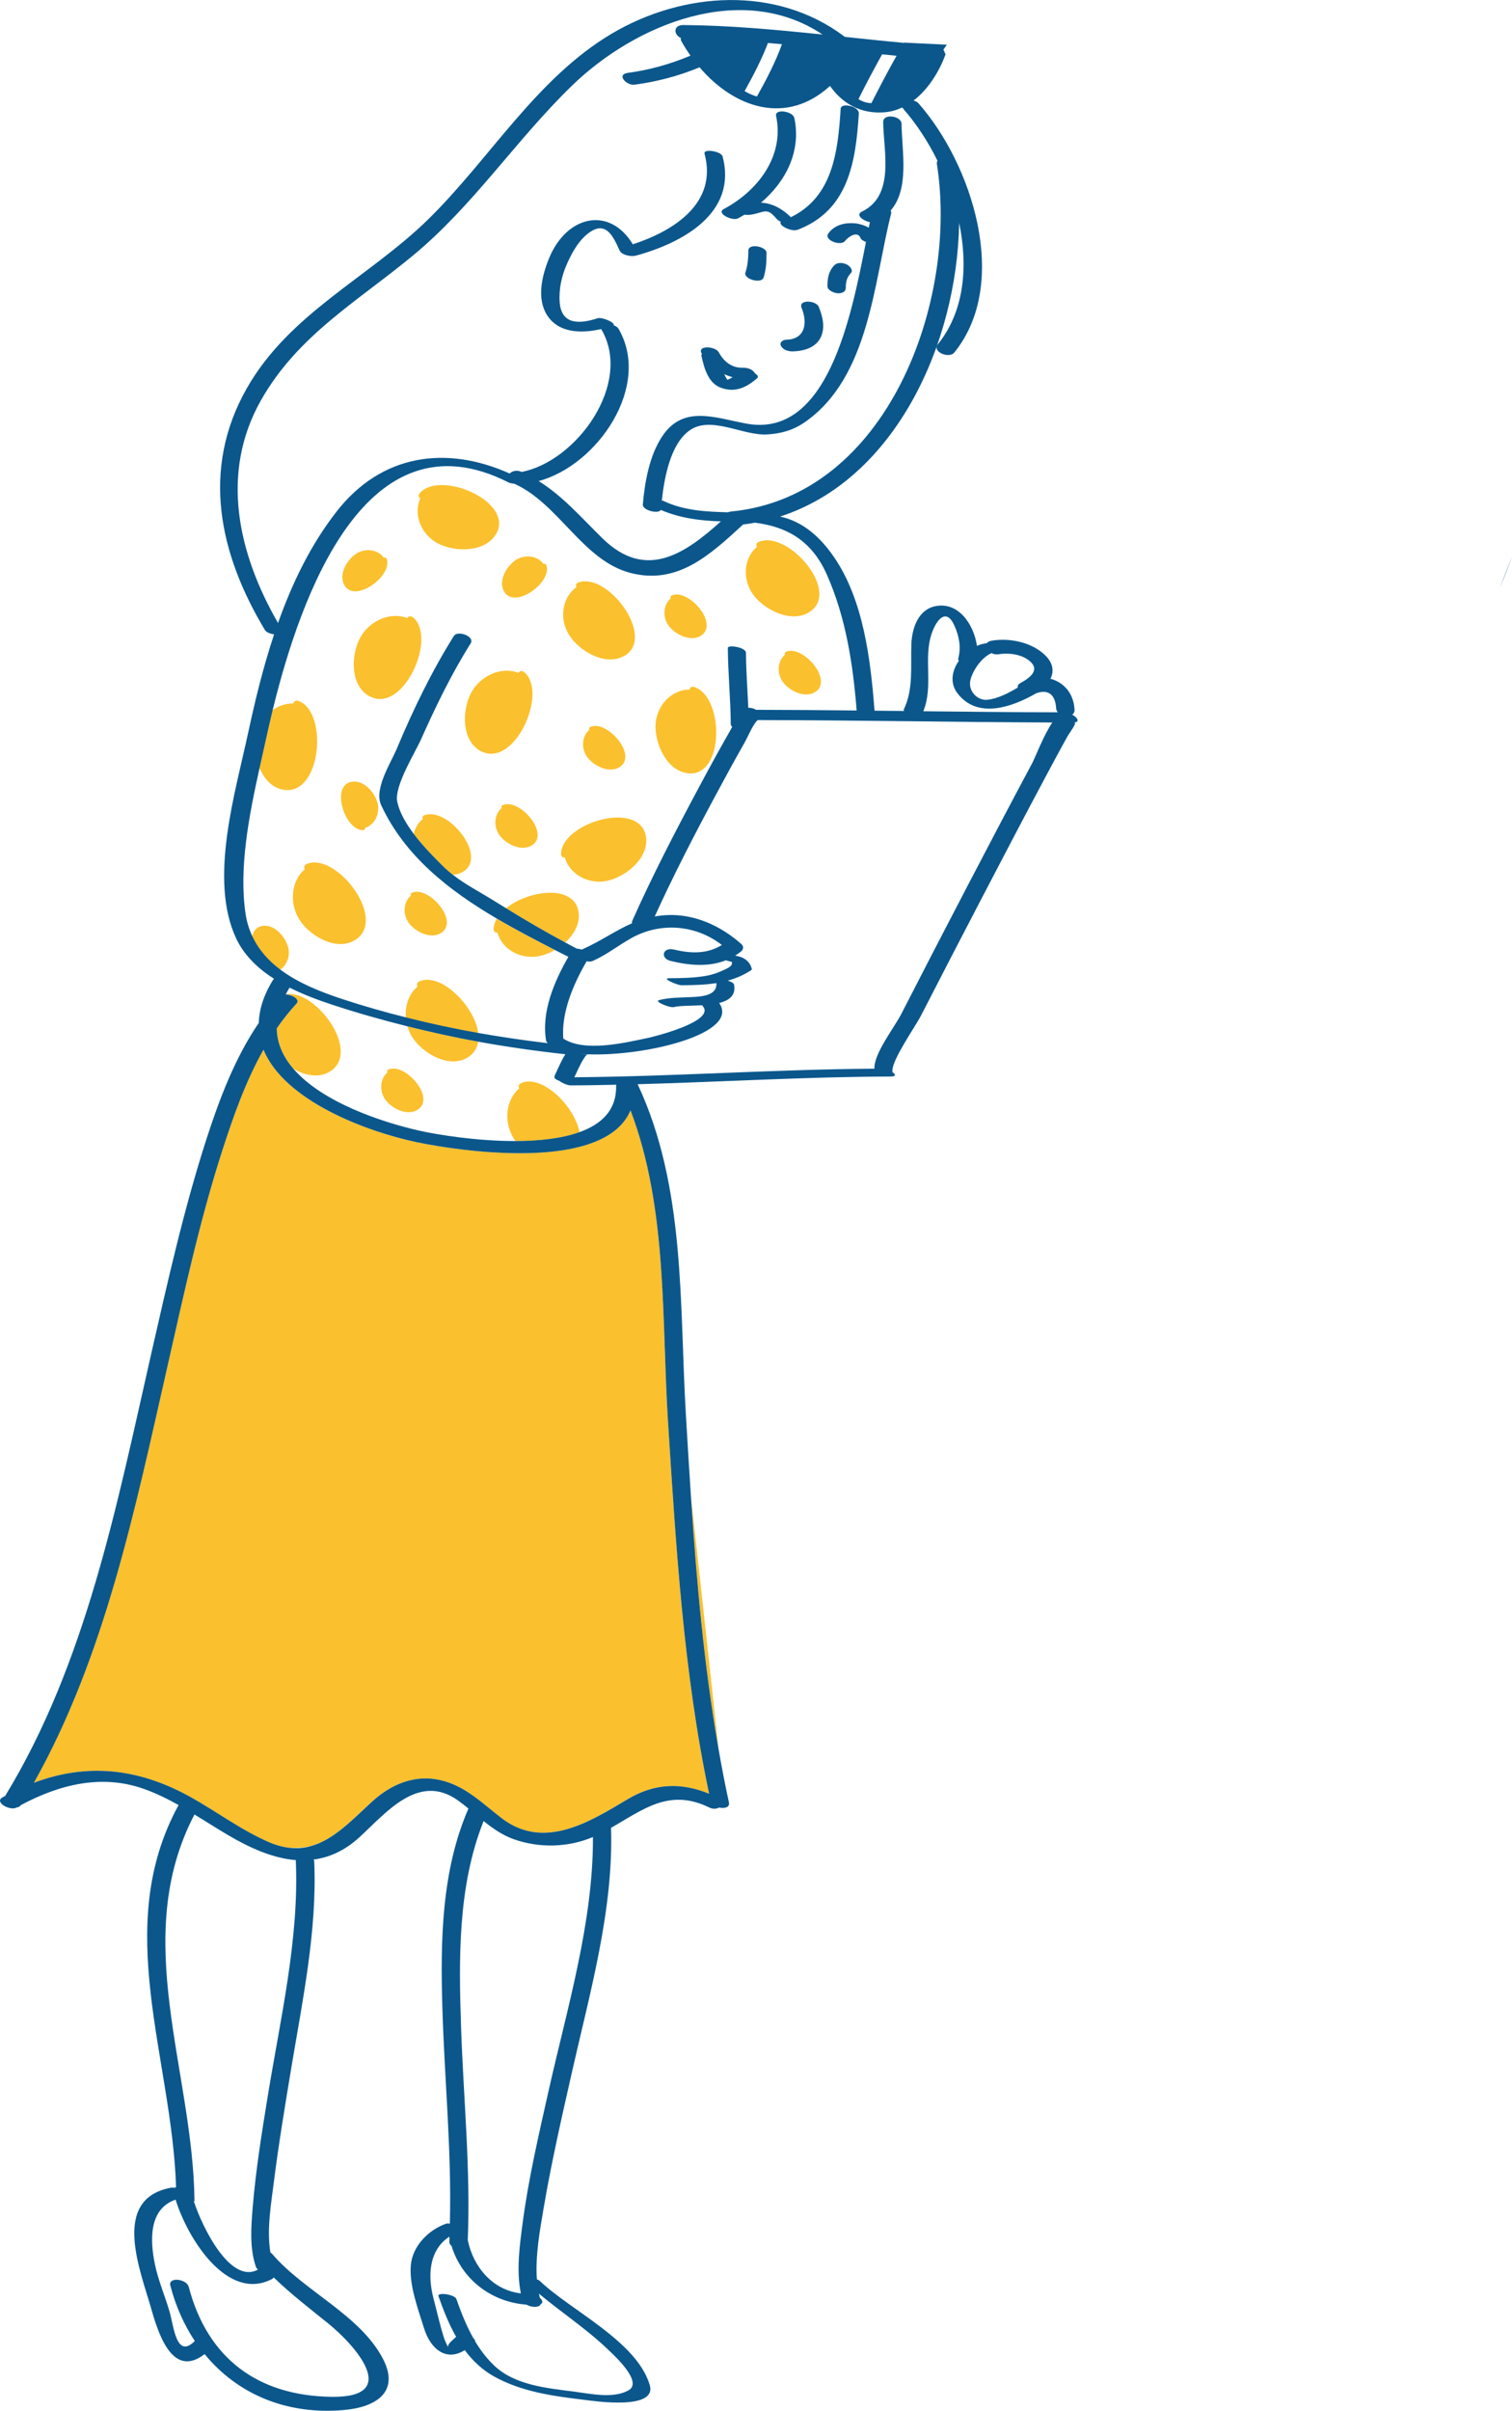 <svg width="123" height="196" viewBox="0 0 123 196" fill="none" xmlns="http://www.w3.org/2000/svg">
<g clip-path="url(#clip0_1760_5759)">
<path d="M43.885 77.727C44.287 77.646 44.715 77.473 45.133 77.239C43.569 76.435 41.964 75.606 40.411 74.69C40.278 74.919 40.192 75.163 40.166 75.412C40.136 75.738 40.273 75.845 40.467 75.819C40.854 77.219 42.403 78.033 43.885 77.727ZM47.058 74.09C47.227 75.051 46.717 75.952 45.978 76.623C44.343 75.748 42.744 74.812 41.165 73.84C42.983 72.37 46.671 71.871 47.058 74.095V74.09ZM34.609 66.249C36.524 65.684 39.682 69.627 37.685 70.864C37.426 71.027 37.135 71.103 36.845 71.123C36.58 70.915 36.315 70.696 36.071 70.452C35.352 69.745 34.425 68.813 33.661 67.801C33.758 67.328 34.002 66.89 34.4 66.585C34.323 66.453 34.359 66.32 34.609 66.244V66.249ZM23.448 77.035C23.616 77.732 23.341 78.465 22.791 78.842C21.828 78.119 21.033 77.234 20.514 76.125C20.605 75.702 20.845 75.382 21.293 75.285C22.307 75.072 23.239 76.176 23.443 77.035H23.448ZM23.142 64.219C22.169 64.097 21.497 63.344 21.11 62.433C21.303 61.563 21.497 60.719 21.675 59.9C21.823 59.228 21.991 58.5 22.174 57.732C22.673 57.381 23.254 57.172 23.865 57.193C23.911 56.994 24.064 56.887 24.37 57.02C26.682 58.017 26.127 64.606 23.137 64.219H23.142ZM25.052 70.202C27.436 69.393 31.456 74.644 28.98 76.364C27.472 77.412 25.256 76.145 24.38 74.802C23.519 73.484 23.662 71.632 24.793 70.671C24.696 70.492 24.736 70.309 25.052 70.202ZM42.499 88.01C44.201 87.43 46.732 89.938 47.145 92.05C45.673 92.579 43.813 92.767 41.944 92.772C41.903 92.721 41.862 92.665 41.827 92.615C40.966 91.297 41.109 89.445 42.239 88.483C42.143 88.305 42.184 88.122 42.499 88.015V88.01ZM38.149 85.904C36.641 86.952 34.425 85.685 33.549 84.342C33.366 84.062 33.238 83.757 33.147 83.441C35.052 83.914 36.967 84.337 38.898 84.688C38.827 85.171 38.592 85.593 38.149 85.904ZM33.967 80.21C33.87 80.032 33.911 79.849 34.227 79.742C35.984 79.147 38.628 81.843 38.903 83.996C36.926 83.644 34.96 83.222 33.009 82.729C32.933 81.772 33.254 80.816 33.967 80.21ZM26.942 87.048C26.03 87.684 24.859 87.466 23.881 86.901C23.05 85.939 22.536 84.845 22.521 83.604C23.01 82.897 23.544 82.225 24.13 81.589C24.441 81.253 23.779 80.872 23.249 80.846C23.249 80.841 23.259 80.831 23.259 80.826C25.659 80.424 29.331 85.385 26.942 87.048ZM58.454 142.17C57.282 135.449 56.671 128.56 56.218 121.732L58.454 142.17ZM13.596 111.206C14.941 105.293 16.214 99.33 18.079 93.556C18.975 90.778 19.979 87.918 21.436 85.339C23.127 89.475 29.744 91.984 33.895 92.859C35.673 93.23 39.377 93.831 42.937 93.749C44.394 93.719 45.831 93.571 47.099 93.25C49.066 92.752 50.639 91.836 51.291 90.269C54.328 98.257 53.808 107.206 54.343 115.601C54.985 125.64 55.601 135.958 57.684 145.834C55.433 144.908 53.268 144.953 51.062 146.266C47.96 148.118 44.262 150.448 40.818 147.833C39.188 146.592 37.859 145.187 35.791 144.719C33.707 144.246 31.776 145.075 30.258 146.47C28.639 147.955 27.131 149.588 25.246 150.097C24.701 150.204 24.161 150.25 23.631 150.235C23.091 150.184 22.521 150.046 21.904 149.782C19.622 148.8 17.64 147.294 15.481 146.093C11.197 143.712 7.014 143.33 2.746 144.938C8.543 134.63 10.988 122.613 13.586 111.206H13.596ZM61.821 44.02C64.179 43.196 68.346 48.029 65.921 49.709C64.444 50.736 62.193 49.602 61.281 48.36C60.384 47.144 60.471 45.399 61.576 44.463C61.474 44.3 61.51 44.127 61.821 44.015V44.02ZM35.602 44.168C34.267 43.456 33.6 41.843 34.191 40.52C34.028 40.413 33.987 40.245 34.216 40.016C35.989 38.256 41.832 40.83 40.37 43.389C39.478 44.951 36.957 44.895 35.602 44.168ZM55.993 62.866C54.2 62.688 53.227 60.367 53.334 58.836C53.441 57.33 54.643 56.058 56.095 56.063C56.126 55.87 56.263 55.763 56.569 55.885C58.902 56.786 58.933 63.161 55.993 62.871V62.866ZM39.158 61.09C37.512 60.266 37.573 57.717 38.337 56.307C39.086 54.923 40.783 54.165 42.173 54.7C42.285 54.527 42.464 54.481 42.708 54.7C44.557 56.404 41.852 62.438 39.158 61.085V61.09ZM30.116 56.638C28.47 55.814 28.532 53.265 29.296 51.855C30.044 50.472 31.741 49.714 33.131 50.248C33.243 50.075 33.422 50.029 33.666 50.248C35.515 51.952 32.81 57.986 30.116 56.633V56.638ZM50.792 53.316C49.234 54.216 47.084 52.904 46.279 51.596C45.484 50.309 45.719 48.579 46.895 47.734C46.804 47.561 46.855 47.394 47.176 47.312C49.595 46.681 53.349 51.84 50.797 53.321L50.792 53.316ZM49.366 71.617C47.884 71.917 46.34 71.103 45.948 69.709C45.754 69.734 45.612 69.627 45.647 69.302C45.892 66.819 52.03 65.074 52.54 67.979C52.85 69.75 50.874 71.311 49.366 71.617ZM64.006 52.965C65.361 52.492 67.755 55.264 66.36 56.231C65.509 56.821 64.22 56.17 63.696 55.458C63.181 54.761 63.232 53.758 63.864 53.219C63.802 53.127 63.828 53.026 64.001 52.965H64.006ZM57.068 51.652C56.218 52.242 54.929 51.591 54.404 50.879C53.889 50.182 53.94 49.179 54.572 48.64C54.511 48.543 54.531 48.447 54.71 48.386C56.065 47.912 58.459 50.685 57.063 51.652H57.068ZM48.093 59.07C49.447 58.597 51.842 61.37 50.446 62.337C49.595 62.927 48.306 62.276 47.782 61.563C47.267 60.866 47.318 59.864 47.95 59.325C47.889 59.233 47.914 59.131 48.087 59.07H48.093ZM40.961 65.43C42.316 64.957 44.71 67.73 43.314 68.696C42.464 69.287 41.175 68.635 40.65 67.923C40.136 67.226 40.187 66.224 40.818 65.684C40.757 65.593 40.783 65.491 40.956 65.43H40.961ZM33.575 72.553C34.93 72.08 37.324 74.853 35.928 75.819C35.077 76.41 33.788 75.758 33.264 75.046C32.749 74.349 32.8 73.347 33.432 72.807C33.371 72.716 33.396 72.614 33.569 72.553H33.575ZM34.023 90.193C33.172 90.783 31.883 90.132 31.359 89.419C30.844 88.722 30.895 87.72 31.527 87.181C31.466 87.084 31.486 86.987 31.664 86.926C33.019 86.453 35.413 89.226 34.018 90.193H34.023ZM41.007 48.085C40.492 47.19 41.251 45.959 42.005 45.501C42.744 45.048 43.742 45.185 44.226 45.862C44.328 45.811 44.425 45.842 44.471 46.025C44.827 47.414 41.852 49.556 41.007 48.09V48.085ZM28.017 47.577C27.503 46.681 28.262 45.45 29.015 44.992C29.754 44.539 30.753 44.677 31.236 45.353C31.338 45.302 31.435 45.333 31.481 45.516C31.837 46.905 28.863 49.047 28.017 47.582V47.577ZM28.572 63.568C29.586 63.354 30.518 64.458 30.722 65.318C30.921 66.163 30.483 67.063 29.688 67.312C29.703 67.424 29.647 67.506 29.459 67.491C28.027 67.399 26.907 63.909 28.567 63.563L28.572 63.568Z" fill="#FBC02D"/>
<path d="M123 45.241C122.689 46.127 122.358 46.981 122.012 47.795C122.338 46.946 122.669 46.091 123 45.241ZM63.971 27.617C65.499 27.581 65.713 26.269 65.213 25.042C64.913 24.31 66.395 24.422 66.604 24.941C66.92 25.724 67.149 26.615 66.767 27.419C66.36 28.273 65.387 28.543 64.511 28.568C64.164 28.578 63.726 28.467 63.543 28.141C63.37 27.836 63.69 27.622 63.971 27.617ZM58.464 28.634C58.204 28.146 56.712 28.049 57.073 28.726C57.084 28.741 57.094 28.757 57.104 28.772C57.063 28.818 57.048 28.874 57.063 28.945C57.282 29.912 57.603 31.153 58.657 31.529C59.809 31.942 60.705 31.509 61.592 30.756C61.734 30.634 61.617 30.476 61.403 30.344C61.403 30.334 61.398 30.329 61.393 30.319C61.21 30.003 60.767 29.886 60.425 29.896C59.539 29.927 58.871 29.393 58.469 28.634H58.464ZM59.05 30.914C58.973 30.904 58.968 30.924 59.05 30.914V30.914ZM58.917 30.42C59.136 30.522 59.366 30.604 59.595 30.665C59.462 30.751 59.325 30.827 59.172 30.878C59.172 30.878 59.162 30.868 59.162 30.863C59.065 30.726 58.989 30.573 58.917 30.42ZM60.639 22.173C60.828 21.578 60.873 20.998 60.879 20.377C60.879 19.736 62.356 20.046 62.356 20.55C62.356 21.242 62.33 21.898 62.116 22.565C61.943 23.104 60.471 22.692 60.639 22.168V22.173ZM68.856 21.486C69.08 21.593 69.467 21.944 69.212 22.214C68.881 22.56 68.805 22.921 68.805 23.389C68.805 23.75 68.443 23.867 68.132 23.842C67.857 23.816 67.312 23.618 67.312 23.267C67.312 22.626 67.399 22.066 67.857 21.583C68.112 21.313 68.54 21.344 68.856 21.491V21.486ZM64.821 18.693C64.393 18.851 63.273 18.316 63.522 18.031C63.4 17.975 63.288 17.909 63.201 17.818C62.824 17.401 62.59 17.08 62.03 17.222C61.648 17.319 61.281 17.456 60.884 17.472C60.777 17.472 60.665 17.472 60.558 17.456C60.389 17.558 60.216 17.66 60.043 17.752C59.575 18.001 58.23 17.339 58.882 16.993C61.653 15.518 63.828 12.689 63.135 9.428C63.003 8.812 64.5 9.036 64.618 9.591C65.198 12.318 63.91 14.775 61.907 16.48C62.855 16.515 63.68 17.009 64.337 17.66C67.73 16.001 68.163 12.399 68.387 8.838C68.418 8.314 69.9 8.629 69.864 9.234C69.615 13.218 68.998 17.156 64.816 18.708L64.821 18.693ZM1.34 146.948C1.487 146.933 1.615 146.877 1.681 146.77C1.681 146.77 1.681 146.765 1.686 146.76C4.799 145.096 8.237 144.211 11.691 145.432C12.684 145.783 13.621 146.246 14.528 146.749C9.078 156.701 13.988 167.279 14.324 177.811C14.273 177.826 14.233 177.846 14.192 177.872C14.09 177.852 13.993 177.841 13.917 177.857C8.96 178.772 11.456 184.679 12.322 187.763C13 190.164 14.171 193.288 16.647 191.39C19.276 194.601 23.259 196.351 27.976 195.934C30.584 195.705 32.571 194.469 31.135 191.736C29.265 188.185 24.721 186.267 22.144 183.245C22.103 183.194 22.052 183.158 21.996 183.123C21.68 181.255 22.067 179.103 22.286 177.338C22.668 174.3 23.173 171.283 23.672 168.266C24.589 162.73 25.806 156.996 25.562 151.359C25.562 151.293 25.541 151.237 25.511 151.181C26.794 151.013 28.053 150.458 29.26 149.349C31.394 147.39 34.028 144.124 37.202 146.337C37.512 146.556 37.813 146.79 38.108 147.034C35.918 152.051 35.826 157.754 35.984 163.137C36.152 169.014 36.753 174.895 36.595 180.782C36.473 180.762 36.366 180.757 36.3 180.782C34.889 181.265 33.559 182.583 33.422 184.15C33.274 185.794 34.002 187.681 34.481 189.243C35.062 191.131 36.397 191.965 37.808 191.065C38.439 191.914 39.209 192.657 40.176 193.197C42.453 194.468 45.051 194.809 47.603 195.115C48.347 195.206 53.477 195.975 52.855 193.894C51.786 190.327 46.427 187.844 43.905 185.432C43.859 185.387 43.778 185.346 43.676 185.31C43.538 183.362 43.921 181.306 44.236 179.454C44.863 175.776 45.698 172.138 46.519 168.5C47.975 162.054 49.921 155.272 49.707 148.601C52.316 147.121 54.445 145.35 57.705 146.953C57.995 147.095 58.296 147.065 58.5 146.953C58.933 147.05 59.386 146.943 59.299 146.541C58.984 145.096 58.703 143.636 58.449 142.175C57.277 135.454 56.666 128.565 56.212 121.737C56.065 119.514 55.932 117.296 55.8 115.093C55.26 106.092 55.8 96.522 51.872 88.147C58.724 87.959 65.565 87.542 72.422 87.522C72.941 87.522 72.855 87.338 72.595 87.165C72.605 87.13 72.605 87.089 72.595 87.053C72.585 86.117 74.429 83.522 74.933 82.546C76.604 79.294 78.28 76.053 79.971 72.817C81.662 69.577 83.353 66.336 85.08 63.11C85.661 62.026 86.237 60.942 86.838 59.869C87.021 59.543 87.668 58.724 87.378 58.739C87.897 58.688 87.622 58.322 87.225 58.098C87.347 58.017 87.423 57.885 87.413 57.696C87.342 56.338 86.512 55.463 85.452 55.183C85.748 54.598 85.697 53.931 85.019 53.27C83.924 52.207 82.156 51.85 80.689 52.084C80.475 52.12 80.348 52.196 80.276 52.293C80.007 52.319 79.731 52.395 79.472 52.507C79.222 50.731 77.913 48.828 75.987 49.306C74.648 49.642 74.184 51.148 74.138 52.369C74.072 54.145 74.322 56.038 73.522 57.681C73.501 57.717 73.517 57.757 73.547 57.803C72.748 57.793 71.948 57.788 71.143 57.778C70.817 53.601 70.246 48.762 67.822 45.257C66.752 43.705 65.361 42.412 63.461 41.995C72.844 38.968 77.862 27.912 78.025 18.118C78.764 21.669 78.453 25.317 76.288 27.998C75.804 28.599 77.205 29.189 77.638 28.655C82.217 22.972 79.064 13.325 74.719 8.4C74.622 8.288 74.474 8.217 74.317 8.176C75.529 7.25 76.415 5.795 76.904 4.457C76.925 4.406 76.904 4.355 76.858 4.304C76.843 4.213 76.802 4.126 76.741 4.045L77.026 3.633L73.542 3.465L73.532 3.485C71.922 3.338 70.318 3.165 68.713 2.997C68.693 2.976 68.677 2.961 68.652 2.941C63.145 -1.186 55.545 -0.702 49.738 2.752C43.615 6.395 39.85 12.913 34.853 17.813C29.988 22.58 23.524 25.465 20.05 31.616C16.347 38.174 17.824 45.033 21.558 51.23C21.665 51.408 21.986 51.53 22.297 51.576C21.425 54.191 20.768 56.882 20.203 59.503C19.138 64.468 16.978 71.479 19.199 76.267C19.846 77.661 20.972 78.73 22.286 79.569C22.266 79.59 22.245 79.61 22.23 79.635C21.441 80.897 21.084 82.072 21.053 83.161C19.108 86.01 17.844 89.368 16.795 92.604C14.941 98.349 13.627 104.245 12.287 110.127C9.521 122.287 7.004 135.225 0.418 146.012C0.346 146.052 0.275 146.083 0.204 146.124C-0.499 146.515 0.81 147.248 1.35 146.953L1.34 146.948ZM23.565 80.297C24.686 80.862 25.867 81.299 26.957 81.66C29.005 82.337 31.068 82.922 33.147 83.441C35.052 83.914 36.967 84.337 38.898 84.688C41.246 85.115 43.61 85.451 45.994 85.71C45.943 85.792 45.892 85.868 45.846 85.949C45.658 86.29 45.495 86.641 45.332 86.992C45.276 87.12 45.219 87.247 45.158 87.374C45.133 87.43 45.051 87.522 45.123 87.476C45.138 87.476 45.153 87.486 45.169 87.486C45.113 87.506 45.077 87.537 45.092 87.577C45.128 87.7 45.301 87.806 45.52 87.883C45.734 88.056 46.177 88.239 46.406 88.239C47.649 88.239 48.897 88.213 50.14 88.188C50.13 88.229 50.12 88.275 50.12 88.32C50.151 90.254 48.933 91.403 47.135 92.045C45.663 92.574 43.803 92.762 41.934 92.767C38.781 92.772 35.592 92.253 34.14 91.928C31.033 91.231 26.214 89.608 23.876 86.901C23.045 85.939 22.531 84.845 22.515 83.604C23.005 82.897 23.539 82.225 24.125 81.589C24.436 81.253 23.774 80.872 23.244 80.846C23.244 80.841 23.254 80.831 23.254 80.826C23.346 80.653 23.443 80.475 23.555 80.297H23.565ZM52.611 84.403C50.797 84.784 47.537 85.563 45.821 84.433C45.663 82.266 46.646 80.012 47.726 78.144C47.894 78.19 48.067 78.19 48.21 78.129C49.336 77.631 50.247 76.898 51.307 76.298C53.696 74.939 56.579 75.168 58.724 76.827C57.527 77.57 56.207 77.529 54.822 77.198C53.915 76.979 53.66 77.91 54.572 78.129C56.095 78.496 57.659 78.628 59.055 78.068C59.096 78.084 59.126 78.099 59.172 78.109C59.289 78.139 59.411 78.175 59.534 78.201C59.595 78.414 59.473 78.577 59.085 78.765C58.581 79.015 58.062 79.218 57.501 79.325C56.487 79.508 55.474 79.523 54.45 79.528C53.742 79.528 55.127 80.098 55.418 80.098C56.391 80.098 57.348 80.073 58.276 79.925C58.357 80.938 57.099 81.019 56.314 81.06C55.413 81.106 54.491 81.085 53.609 81.309C53.192 81.416 54.486 81.96 54.822 81.874C55.295 81.752 56.212 81.777 57.124 81.726C57.145 81.752 57.16 81.782 57.18 81.813C58.204 83.029 53.268 84.27 52.606 84.408L52.611 84.403ZM47.787 85.71C47.711 85.731 47.568 85.731 47.364 85.68C47.374 85.68 47.379 85.68 47.385 85.68C47.522 85.71 47.654 85.715 47.787 85.71ZM63.614 3.587C63.079 5.062 62.351 6.462 61.576 7.845C61.245 7.754 60.909 7.606 60.573 7.408C61.286 6.136 61.953 4.844 62.473 3.495C62.855 3.526 63.232 3.556 63.614 3.592V3.587ZM72.936 4.533C72.223 5.8 71.545 7.087 70.888 8.385C70.506 8.375 70.155 8.263 69.834 8.059C70.45 6.833 71.092 5.617 71.759 4.416C72.152 4.457 72.544 4.493 72.936 4.533ZM59.462 41.588C59.361 41.598 59.284 41.619 59.218 41.649C57.435 41.603 55.662 41.512 54.032 40.754C53.971 40.723 53.905 40.703 53.839 40.688C54.053 38.734 54.567 36.078 56.095 34.994C57.837 33.758 60.425 35.437 62.407 35.32C63.527 35.254 64.516 34.984 65.458 34.333C70.72 30.69 71.072 22.987 72.498 17.334C72.518 17.263 72.498 17.192 72.447 17.126C74.006 15.34 73.369 12.318 73.338 10.054C73.328 9.428 71.836 9.184 71.846 9.926C71.882 12.338 72.814 15.91 70.109 17.207C69.574 17.467 70.195 17.95 70.766 18.062C70.735 18.209 70.705 18.357 70.674 18.51C70.313 18.306 69.885 18.184 69.523 18.154C68.708 18.087 67.883 18.291 67.384 18.978C66.986 19.522 68.407 20.046 68.744 19.588C68.978 19.268 69.752 18.744 69.992 19.329C70.053 19.481 70.231 19.598 70.445 19.67C69.258 25.694 67.333 35.686 60.69 34.435C58.118 33.951 55.56 32.903 53.854 35.498C52.83 37.055 52.453 39.176 52.295 41.008C52.249 41.507 53.599 41.807 53.752 41.456C55.341 42.133 56.951 42.336 58.647 42.387C55.759 44.977 52.575 47.241 49.03 43.786C47.313 42.112 45.81 40.347 43.819 39.11C48.597 37.838 53.044 31.382 50.309 26.716C50.242 26.599 50.094 26.508 49.916 26.442C50.069 26.223 48.964 25.76 48.622 25.872C47.155 26.355 45.668 26.421 45.53 24.574C45.449 23.501 45.698 22.387 46.142 21.41C46.564 20.468 47.13 19.456 48.006 18.861C49.305 17.975 49.891 19.222 50.395 20.351C50.578 20.753 51.348 20.886 51.725 20.784C55.52 19.756 60.008 17.314 58.78 12.714C58.668 12.292 57.206 12.068 57.313 12.486C58.388 16.505 54.847 18.759 51.48 19.863C49.595 16.744 46.101 17.487 44.659 21.013C44.033 22.544 43.559 24.62 44.782 25.989C45.79 27.113 47.492 27.078 48.908 26.752C48.908 26.757 48.908 26.762 48.918 26.772C51.501 31.173 46.911 37.508 42.433 38.368C42.418 38.362 42.403 38.352 42.387 38.347C42.026 38.195 41.659 38.296 41.46 38.495C36.325 36.2 31.053 36.887 27.385 41.583C25.282 44.275 23.774 47.388 22.617 50.65C19.393 45.058 17.865 38.5 21.222 32.557C24.222 27.251 29.082 24.513 33.62 20.753C38.511 16.709 42 11.351 46.534 6.96C51.714 1.938 60.359 -1.562 66.915 2.808C63.151 2.417 59.386 2.066 55.591 2.035C54.73 2.03 54.806 2.854 55.392 3.088C55.367 3.16 55.372 3.246 55.433 3.353C55.657 3.76 55.907 4.147 56.172 4.523C54.531 5.21 52.85 5.688 51.088 5.922C50.094 6.055 50.971 6.975 51.628 6.884C53.457 6.64 55.204 6.177 56.91 5.474C59.743 8.792 63.981 10.222 67.521 6.986C68.535 8.431 70.043 9.29 71.978 9.128C72.483 9.087 72.956 8.944 73.4 8.736C73.42 8.771 73.451 8.812 73.486 8.853C74.51 10.018 75.473 11.463 76.262 13.066C76.222 13.142 76.201 13.233 76.217 13.351C77.969 24.427 72.228 40.367 59.457 41.588H59.462ZM69.686 57.763C66.961 57.732 64.236 57.712 61.51 57.707C61.322 57.595 61.087 57.529 60.873 57.544C60.807 56.053 60.695 54.567 60.685 53.077C60.685 52.619 59.208 52.395 59.208 52.68C59.223 54.751 59.432 56.806 59.447 58.877C59.447 58.958 59.493 59.029 59.564 59.09C59.508 59.197 59.457 59.294 59.406 59.386C58.535 60.907 57.69 62.449 56.864 63.995C54.959 67.557 53.09 71.149 51.444 74.843C51.409 74.919 51.404 74.99 51.419 75.061C50.064 75.646 48.897 76.506 47.344 77.193C47.334 77.193 47.334 77.203 47.323 77.203C47.181 77.157 47.033 77.127 46.911 77.122C46.88 77.102 46.85 77.081 46.814 77.066C46.534 76.923 46.259 76.771 45.984 76.623C44.349 75.748 42.749 74.812 41.17 73.84C40.844 73.642 40.518 73.443 40.197 73.24C39.066 72.533 37.894 71.937 36.85 71.128C36.585 70.92 36.32 70.701 36.076 70.457C35.358 69.749 34.43 68.819 33.666 67.806C33.03 66.961 32.505 66.061 32.316 65.186C32.051 63.924 33.758 61.212 34.247 60.118C35.444 57.437 36.723 54.796 38.287 52.308C38.648 51.728 37.227 51.225 36.926 51.698C35.103 54.603 33.595 57.727 32.271 60.886C31.776 62.062 30.401 64.153 31.012 65.466C32.933 69.602 36.529 72.4 40.421 74.685C41.975 75.596 43.579 76.43 45.143 77.234C45.5 77.417 45.856 77.6 46.213 77.778C46.223 77.783 46.233 77.788 46.238 77.788C45.072 79.813 44.028 82.286 44.425 84.606C44.435 84.662 44.466 84.708 44.511 84.754C44.522 84.774 44.542 84.794 44.557 84.81C42.667 84.586 40.783 84.311 38.913 83.98C36.937 83.629 34.97 83.207 33.019 82.713C31.277 82.276 29.545 81.782 27.829 81.218C26.076 80.638 24.253 79.915 22.801 78.826C21.838 78.104 21.043 77.219 20.524 76.109C20.274 75.575 20.086 74.99 19.984 74.339C19.413 70.615 20.254 66.315 21.12 62.418C21.313 61.548 21.507 60.703 21.685 59.884C21.833 59.213 22.001 58.485 22.184 57.717C24.451 48.447 29.78 33.331 41.368 39.222C41.48 39.278 41.654 39.314 41.832 39.324C45.459 40.947 47.39 45.541 51.251 46.569C55.117 47.597 57.776 45.094 60.451 42.641C60.777 42.601 61.103 42.555 61.419 42.494C64.062 42.83 66.059 43.99 67.266 46.722C68.805 50.192 69.391 53.987 69.686 57.747V57.763ZM83.002 55.539C82.823 55.636 82.767 55.768 82.793 55.9C82.039 56.343 81.183 56.801 80.322 56.892C79.563 56.974 78.82 56.262 78.916 55.448C79.003 54.705 79.787 53.468 80.664 53.097C80.822 53.178 81.005 53.224 81.193 53.194C82.019 53.061 83.053 53.168 83.73 53.713C84.668 54.471 83.766 55.122 83.002 55.534V55.539ZM86.058 57.91C82.406 57.905 78.758 57.864 75.111 57.824C75.957 55.768 75.081 53.489 75.814 51.443C76.201 50.355 76.986 49.403 77.638 50.858C78.03 51.728 78.198 52.619 77.949 53.555C77.933 53.611 77.959 53.667 78.005 53.718C77.439 54.522 77.256 55.524 77.877 56.348C79.502 58.5 82.355 57.483 84.285 56.368C85.248 56.012 85.855 56.445 85.916 57.595C85.921 57.717 85.977 57.819 86.053 57.91H86.058ZM46.727 87.577C46.834 87.343 46.941 87.104 47.053 86.87C47.186 86.596 47.323 86.321 47.492 86.066C47.553 85.975 47.609 85.878 47.685 85.802C47.726 85.761 47.761 85.731 47.792 85.715H47.797C47.797 85.715 47.812 85.715 47.818 85.715C47.812 85.715 47.797 85.715 47.792 85.715C47.812 85.715 47.838 85.715 47.858 85.715C52.616 85.888 60.227 83.99 58.505 81.543C59.31 81.34 59.88 80.928 59.717 80.058C59.692 79.92 59.462 79.803 59.197 79.727C59.86 79.544 60.507 79.274 61.118 78.867C61.133 78.852 61.143 78.837 61.159 78.821C61.098 78.348 60.721 77.972 60.288 77.814C60.135 77.758 59.972 77.722 59.809 77.687C59.972 77.585 60.13 77.478 60.282 77.356C60.476 77.198 60.522 76.944 60.318 76.761C58.652 75.275 56.498 74.278 54.216 74.4C53.879 74.415 53.569 74.456 53.263 74.507C54.786 71.159 56.477 67.887 58.219 64.651C58.984 63.227 59.758 61.802 60.558 60.398C60.828 59.925 61.25 58.882 61.638 58.541C69.625 58.551 77.618 58.709 85.605 58.739C84.897 59.772 84.23 61.558 83.954 62.072C82.192 65.364 80.455 68.671 78.728 71.983C76.904 75.478 75.091 78.979 73.293 82.484C72.763 83.517 71.082 85.659 71.133 86.875V86.885C62.992 86.936 54.868 87.516 46.727 87.582V87.577ZM57.695 145.834C55.443 144.908 53.278 144.953 51.073 146.266C47.97 148.118 44.272 150.448 40.828 147.833C39.198 146.592 37.869 145.187 35.801 144.719C33.717 144.246 31.787 145.075 30.269 146.47C28.649 147.955 27.141 149.588 25.256 150.097C24.747 150.235 24.212 150.291 23.641 150.235C23.101 150.184 22.531 150.046 21.914 149.782C19.632 148.8 17.651 147.294 15.491 146.093C11.207 143.712 7.025 143.33 2.756 144.938C8.553 134.63 10.998 122.613 13.596 111.206C14.941 105.293 16.214 99.33 18.079 93.556C18.975 90.778 19.979 87.918 21.436 85.339C23.127 89.475 29.744 91.984 33.896 92.859C35.673 93.23 39.377 93.83 42.937 93.749C44.394 93.719 45.831 93.571 47.099 93.25C49.066 92.752 50.64 91.836 51.292 90.269C54.328 98.257 53.808 107.206 54.343 115.601C54.985 125.64 55.601 135.963 57.685 145.834H57.695ZM36.55 181.845C36.55 181.845 36.55 181.871 36.55 181.886C36.55 181.907 36.56 181.922 36.565 181.942C36.56 182.054 36.56 182.166 36.555 182.278C36.55 182.395 36.621 182.502 36.733 182.593C37.568 185.326 39.993 187.162 42.825 187.366C43.238 187.605 43.885 187.625 43.987 187.32C44.211 187.213 44.124 186.994 43.916 186.806C43.89 186.694 43.864 186.587 43.844 186.475C45.688 188.012 47.705 189.335 49.443 190.999C49.901 191.441 52.382 193.665 51.108 194.346C49.845 195.028 48.011 194.606 46.676 194.433C44.481 194.153 41.863 193.914 40.182 192.301C39.565 191.706 39.066 191.039 38.638 190.327C38.663 190.261 38.613 190.185 38.516 190.108C37.95 189.111 37.517 188.027 37.13 186.918C36.993 186.521 35.556 186.343 35.668 186.674C36.06 187.793 36.509 188.938 37.105 189.981C36.758 190.322 36.336 190.607 36.478 190.861C36.31 190.551 36.167 190.246 36.066 189.905C35.765 188.928 35.546 187.931 35.286 186.949C34.767 185.015 34.884 182.95 36.55 181.84V181.845ZM39.336 148.047C40.09 148.652 40.874 149.202 41.806 149.532C43.88 150.26 46.208 150.209 48.235 149.349C48.271 156.284 46.111 163.356 44.613 170.047C43.829 173.552 43.004 177.068 42.53 180.629C42.28 182.502 41.985 184.557 42.372 186.45C40.115 186.196 38.511 184.349 38.052 182.12C38.287 176.391 37.711 170.667 37.512 164.949C37.319 159.332 37.222 153.353 39.341 148.052L39.336 148.047ZM14.284 178.833C15.257 181.978 18.481 187.152 22.108 185.295C22.189 185.254 22.241 185.203 22.266 185.153C23.646 186.491 25.164 187.656 26.677 188.877C28.919 190.688 32.678 194.937 26.983 194.86C20.992 194.784 16.882 191.746 15.353 185.921C15.18 185.259 13.667 185.092 13.856 185.814C14.294 187.493 14.971 189.004 15.848 190.327C15.842 190.332 15.832 190.337 15.827 190.342C14.335 191.818 14.126 189.075 13.8 187.956C13.428 186.679 12.878 185.417 12.608 184.115C12.185 182.1 12.114 179.581 14.278 178.833H14.284ZM15.817 147.518C16.744 148.077 17.656 148.667 18.593 149.217C20.386 150.27 22.235 151.079 24.064 151.227C24.064 151.237 24.064 151.247 24.064 151.262C24.344 157.653 22.796 164.165 21.777 170.444C21.288 173.445 20.804 176.452 20.554 179.485C20.427 181.062 20.294 182.766 20.819 184.293C20.85 184.384 20.911 184.461 20.987 184.522C20.977 184.527 20.962 184.532 20.947 184.537C18.741 185.672 16.489 181.164 15.771 178.971C15.802 178.961 15.822 178.94 15.822 178.92C15.695 168.286 10.56 157.587 15.817 147.523V147.518Z" fill="#0B578C"/>
</g>
<defs>
<clipPath id="clip0_1760_5759">
<rect width="123" height="196" fill="white" transform="matrix(-1 0 0 1 123 0)"/>
</clipPath>
</defs>
</svg>
